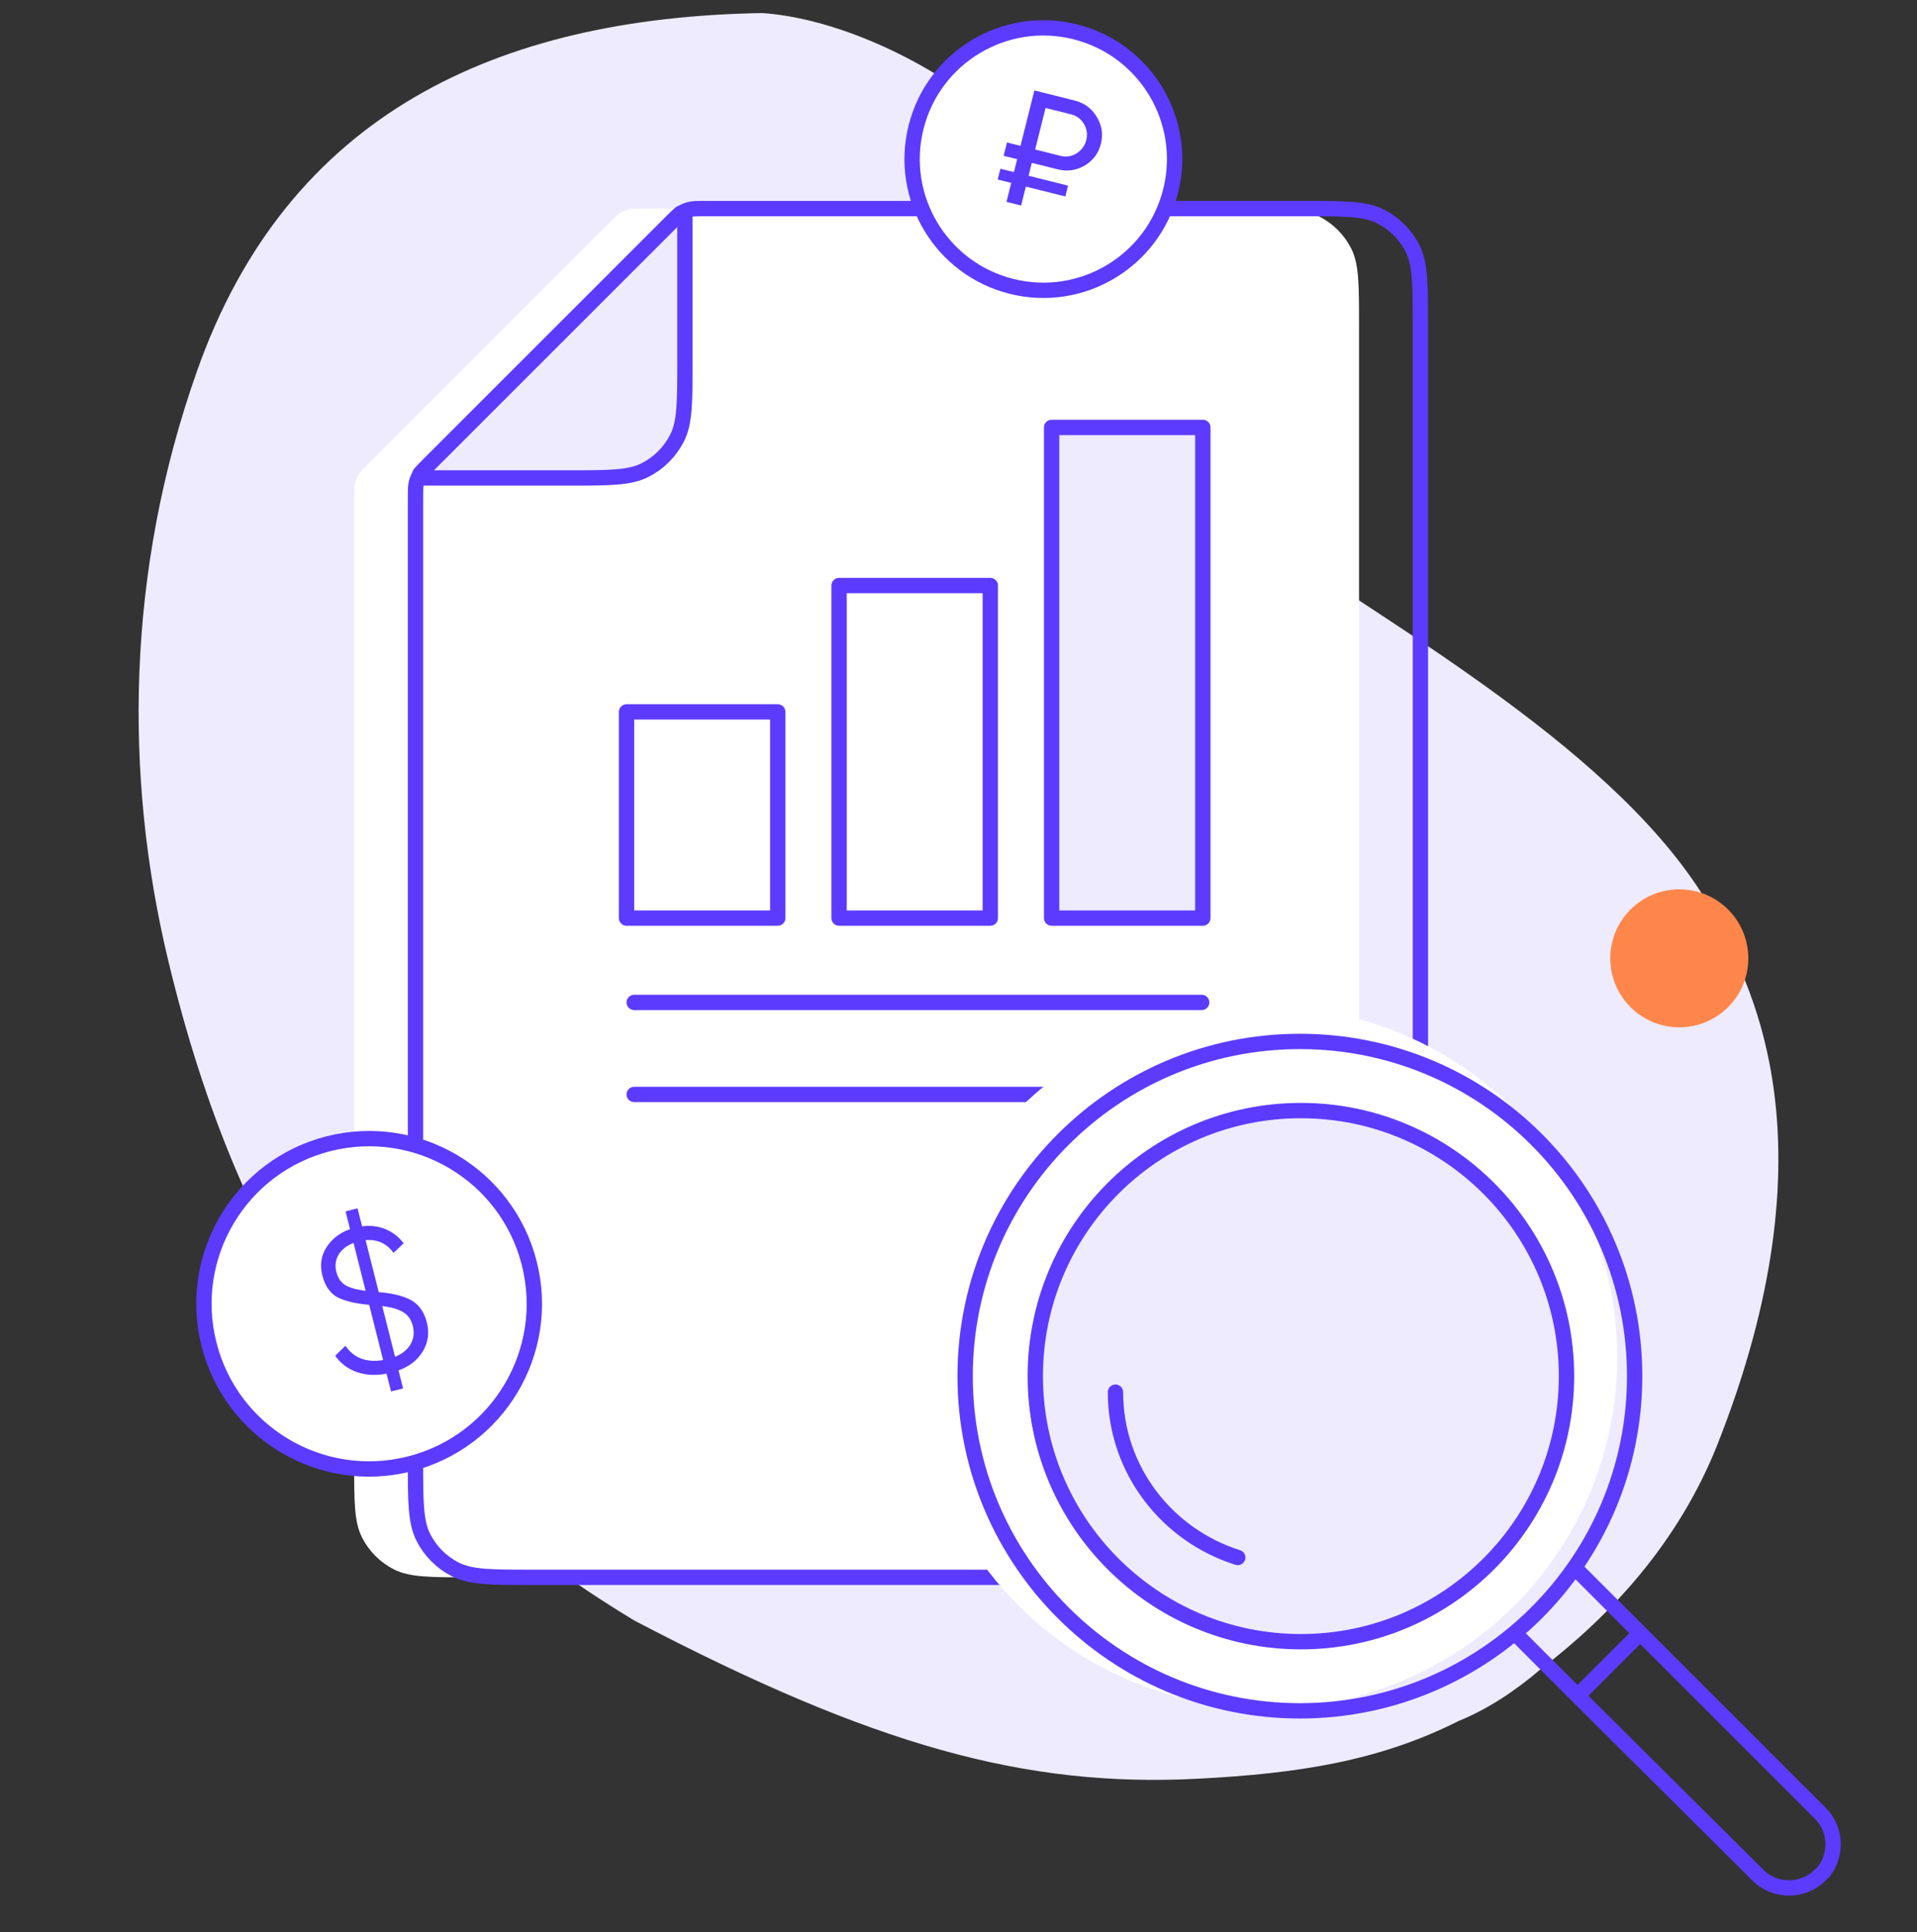 <svg width="125" height="126" viewBox="0 0 125 126" fill="none" xmlns="http://www.w3.org/2000/svg">
<rect x="0" y="0" width="125" height="126" fill="#333333" stroke="none"/>
<g clip-path="url(#clip0_603_33828)">
<path d="M49.685 0.852C57.703 1.371 70.843 8.986 73.038 20.335C73.644 23.468 72.561 20.765 74.546 25.648C76.553 30.617 80.061 33.506 83.675 35.914C93.66 42.57 107.798 50.833 112.441 60.96C113.862 64.126 119.877 74.368 111.938 94.33C109.371 100.707 104.99 105.383 100.482 108.84C98.788 110.299 96.978 111.477 95.11 112.241C89.898 114.856 84.662 115.664 78.106 116.004C66.829 116.589 56.934 113.835 41.376 105.695C24.516 95.517 15.609 82.043 10.955 62.583C8.098 50.646 8.206 37.321 12.845 24.203C18.762 7.427 32.442 1.144 49.685 0.852Z" fill="#EEEBFF"/>
<path d="M81.02 102.869H30.689C28.03 102.869 26.7 102.869 25.684 102.351C24.791 101.896 24.064 101.17 23.609 100.276C23.092 99.26 23.092 97.931 23.092 95.272V32.429C23.092 31.964 23.092 31.732 23.144 31.514C23.191 31.32 23.267 31.134 23.372 30.965C23.489 30.773 23.653 30.609 23.982 30.28L23.982 30.28L39.77 14.492L39.77 14.492C40.099 14.163 40.263 13.999 40.455 13.881C40.624 13.777 40.81 13.701 41.004 13.654C41.222 13.602 41.455 13.602 41.919 13.602L81.02 13.602C83.68 13.602 85.009 13.602 86.025 14.119C86.918 14.574 87.645 15.301 88.1 16.194C88.618 17.21 88.618 18.54 88.618 21.199V95.272C88.618 97.931 88.618 99.26 88.1 100.276C87.645 101.17 86.918 101.896 86.025 102.351C85.009 102.869 83.68 102.869 81.02 102.869Z" fill="white"/>
<path d="M85.021 102.869H34.689C32.03 102.869 30.701 102.869 29.685 102.351C28.791 101.896 28.065 101.17 27.61 100.276C27.092 99.26 27.092 97.931 27.092 95.272V32.429C27.092 31.964 27.092 31.732 27.145 31.514C27.191 31.32 27.268 31.134 27.372 30.965C27.489 30.773 27.654 30.609 27.982 30.28L27.982 30.28L43.771 14.492L43.771 14.492C44.099 14.163 44.263 13.999 44.455 13.881C44.625 13.777 44.81 13.701 45.004 13.654C45.223 13.602 45.455 13.602 45.919 13.602L85.021 13.602C87.68 13.602 89.01 13.602 90.026 14.119C90.919 14.574 91.645 15.301 92.101 16.194C92.618 17.21 92.618 18.54 92.618 21.199V95.272C92.618 97.931 92.618 99.26 92.101 100.276C91.645 101.17 90.919 101.896 90.026 102.351C89.01 102.869 87.68 102.869 85.021 102.869Z" stroke="#5C3BFE" stroke-linecap="round" stroke-linejoin="round"/>
<path d="M44.142 14.121L27.611 30.652C27.449 30.815 27.367 30.896 27.362 30.966C27.357 31.027 27.381 31.086 27.428 31.126C27.481 31.171 27.596 31.171 27.826 31.171H37.064C39.723 31.171 41.053 31.171 42.069 30.654C42.962 30.198 43.688 29.472 44.144 28.578C44.661 27.563 44.661 26.233 44.661 23.574V14.336C44.661 14.106 44.661 13.991 44.616 13.938C44.576 13.892 44.517 13.867 44.456 13.872C44.386 13.877 44.305 13.959 44.142 14.121Z" fill="#EEEBFF" stroke="#5C3BFE" stroke-linecap="round" stroke-linejoin="round"/>
<rect x="40.855" y="46.428" width="9.859" height="13.448" stroke="#5C3BFE" stroke-linejoin="round"/>
<rect x="54.714" y="38.187" width="9.859" height="21.689" stroke="#5C3BFE" stroke-linejoin="round"/>
<rect x="68.573" y="27.875" width="9.859" height="32" fill="#EEEBFF" stroke="#5C3BFE" stroke-linejoin="round"/>
<line x1="41.355" y1="65.376" x2="78.356" y2="65.376" stroke="#5C3BFE" stroke-linecap="round"/>
<line x1="41.355" y1="71.376" x2="78.356" y2="71.376" stroke="#5C3BFE" stroke-linecap="round"/>
<circle cx="22.874" cy="22.874" r="22.874" transform="matrix(-4.37114e-08 1 1 4.37114e-08 59.706 65.657)" fill="white"/>
<path d="M106.589 89.748C106.589 101.804 96.816 111.577 84.76 111.577C72.705 111.577 62.932 101.804 62.932 89.748C62.932 77.693 72.705 67.92 84.76 67.92C96.816 67.92 106.589 77.693 106.589 89.748Z" stroke="#5C3BFE" stroke-miterlimit="10"/>
<path d="M102.145 89.748C102.145 99.313 94.391 107.067 84.826 107.067C75.261 107.067 67.507 99.313 67.507 89.748C67.507 80.183 75.261 72.429 84.826 72.429C94.391 72.429 102.145 80.183 102.145 89.748Z" fill="#EEEBFF" stroke="#5C3BFE" stroke-miterlimit="10"/>
<path d="M72.735 90.793C72.735 95.891 76.134 100.139 80.709 101.577" stroke="#5C3BFE" stroke-miterlimit="10" stroke-linecap="round"/>
<path d="M102.733 102.296L106.981 106.544L118.68 118.243C119.268 118.831 119.529 119.55 119.529 120.269C119.529 120.988 119.268 121.772 118.68 122.295C117.569 123.406 115.739 123.406 114.628 122.295L102.864 110.596L98.812 106.544" stroke="#5C3BFE" stroke-miterlimit="10"/>
<path d="M106.916 106.544L102.864 110.596" stroke="#5C3BFE" stroke-miterlimit="10"/>
<ellipse cx="10.766" cy="10.766" rx="10.766" ry="10.766" transform="matrix(-0.245 -0.97 -0.97 0.245 37.15 92.836)" fill="white" stroke="#5C3BFE" stroke-miterlimit="10"/>
<path d="M27.833 86.243C28.004 86.922 27.918 87.55 27.573 88.127C27.235 88.694 26.706 89.11 25.986 89.376L26.283 90.55L25.5 90.748L25.206 89.587C24.491 89.721 23.843 89.686 23.263 89.48C22.684 89.275 22.215 88.921 21.857 88.42L22.524 87.765C23.071 88.571 23.89 88.882 24.982 88.699L24.072 85.097C23.305 85.031 22.674 84.894 22.177 84.687C21.597 84.445 21.212 83.945 21.021 83.188C20.849 82.509 20.936 81.899 21.28 81.359C21.638 80.796 22.153 80.398 22.825 80.163L22.531 79.001L23.314 78.803L23.611 79.978C24.149 79.907 24.65 79.966 25.114 80.154C25.587 80.34 25.989 80.65 26.321 81.085L25.66 81.71C25.216 81.091 24.609 80.814 23.839 80.879L24.697 84.272C25.489 84.331 26.131 84.474 26.624 84.702C27.238 84.972 27.641 85.486 27.833 86.243ZM21.934 82.957C22.031 83.34 22.223 83.624 22.511 83.811C22.805 83.987 23.249 84.111 23.841 84.183L23.053 81.064C22.613 81.23 22.288 81.484 22.078 81.824C21.877 82.162 21.829 82.539 21.934 82.957ZM24.924 85.173L25.762 88.488C26.232 88.295 26.569 88.02 26.775 87.663C26.981 87.305 27.029 86.909 26.919 86.474C26.816 86.065 26.606 85.766 26.29 85.578C25.983 85.387 25.527 85.252 24.924 85.173Z" fill="#5C3BFE"/>
<ellipse cx="8.557" cy="8.557" rx="8.557" ry="8.557" transform="matrix(0.243 -0.97 -0.97 -0.243 74.254 20.755)" fill="white" stroke="#5C3BFE" stroke-miterlimit="10"/>
<path d="M68.951 11.041L67.28 10.622L67.07 11.463L69.644 12.108L69.467 12.814L66.893 12.169L66.583 13.404L65.629 13.165L65.938 11.93L65.056 11.709L65.233 11.003L66.115 11.224L66.326 10.383L65.443 10.162L65.662 9.29L66.544 9.511L67.449 5.899L70.075 6.557C70.704 6.715 71.185 7.071 71.517 7.625C71.851 8.171 71.94 8.756 71.784 9.379C71.627 10.002 71.273 10.476 70.721 10.801C70.171 11.119 69.581 11.199 68.951 11.041ZM69.849 7.46L68.177 7.041L67.499 9.75L69.17 10.169C69.523 10.258 69.864 10.203 70.192 10.006C70.525 9.795 70.737 9.506 70.829 9.14C70.924 8.759 70.876 8.409 70.684 8.089C70.487 7.76 70.208 7.55 69.849 7.46Z" fill="#5C3BFE"/>
<circle cx="109.5" cy="62.5" r="4.5" fill="#FF864B"/>
</g>
<defs>
<clipPath id="clip0_603_33828">
<rect width="125" height="125" fill="white" transform="translate(0 0.5)"/>
</clipPath>
</defs>
</svg>
